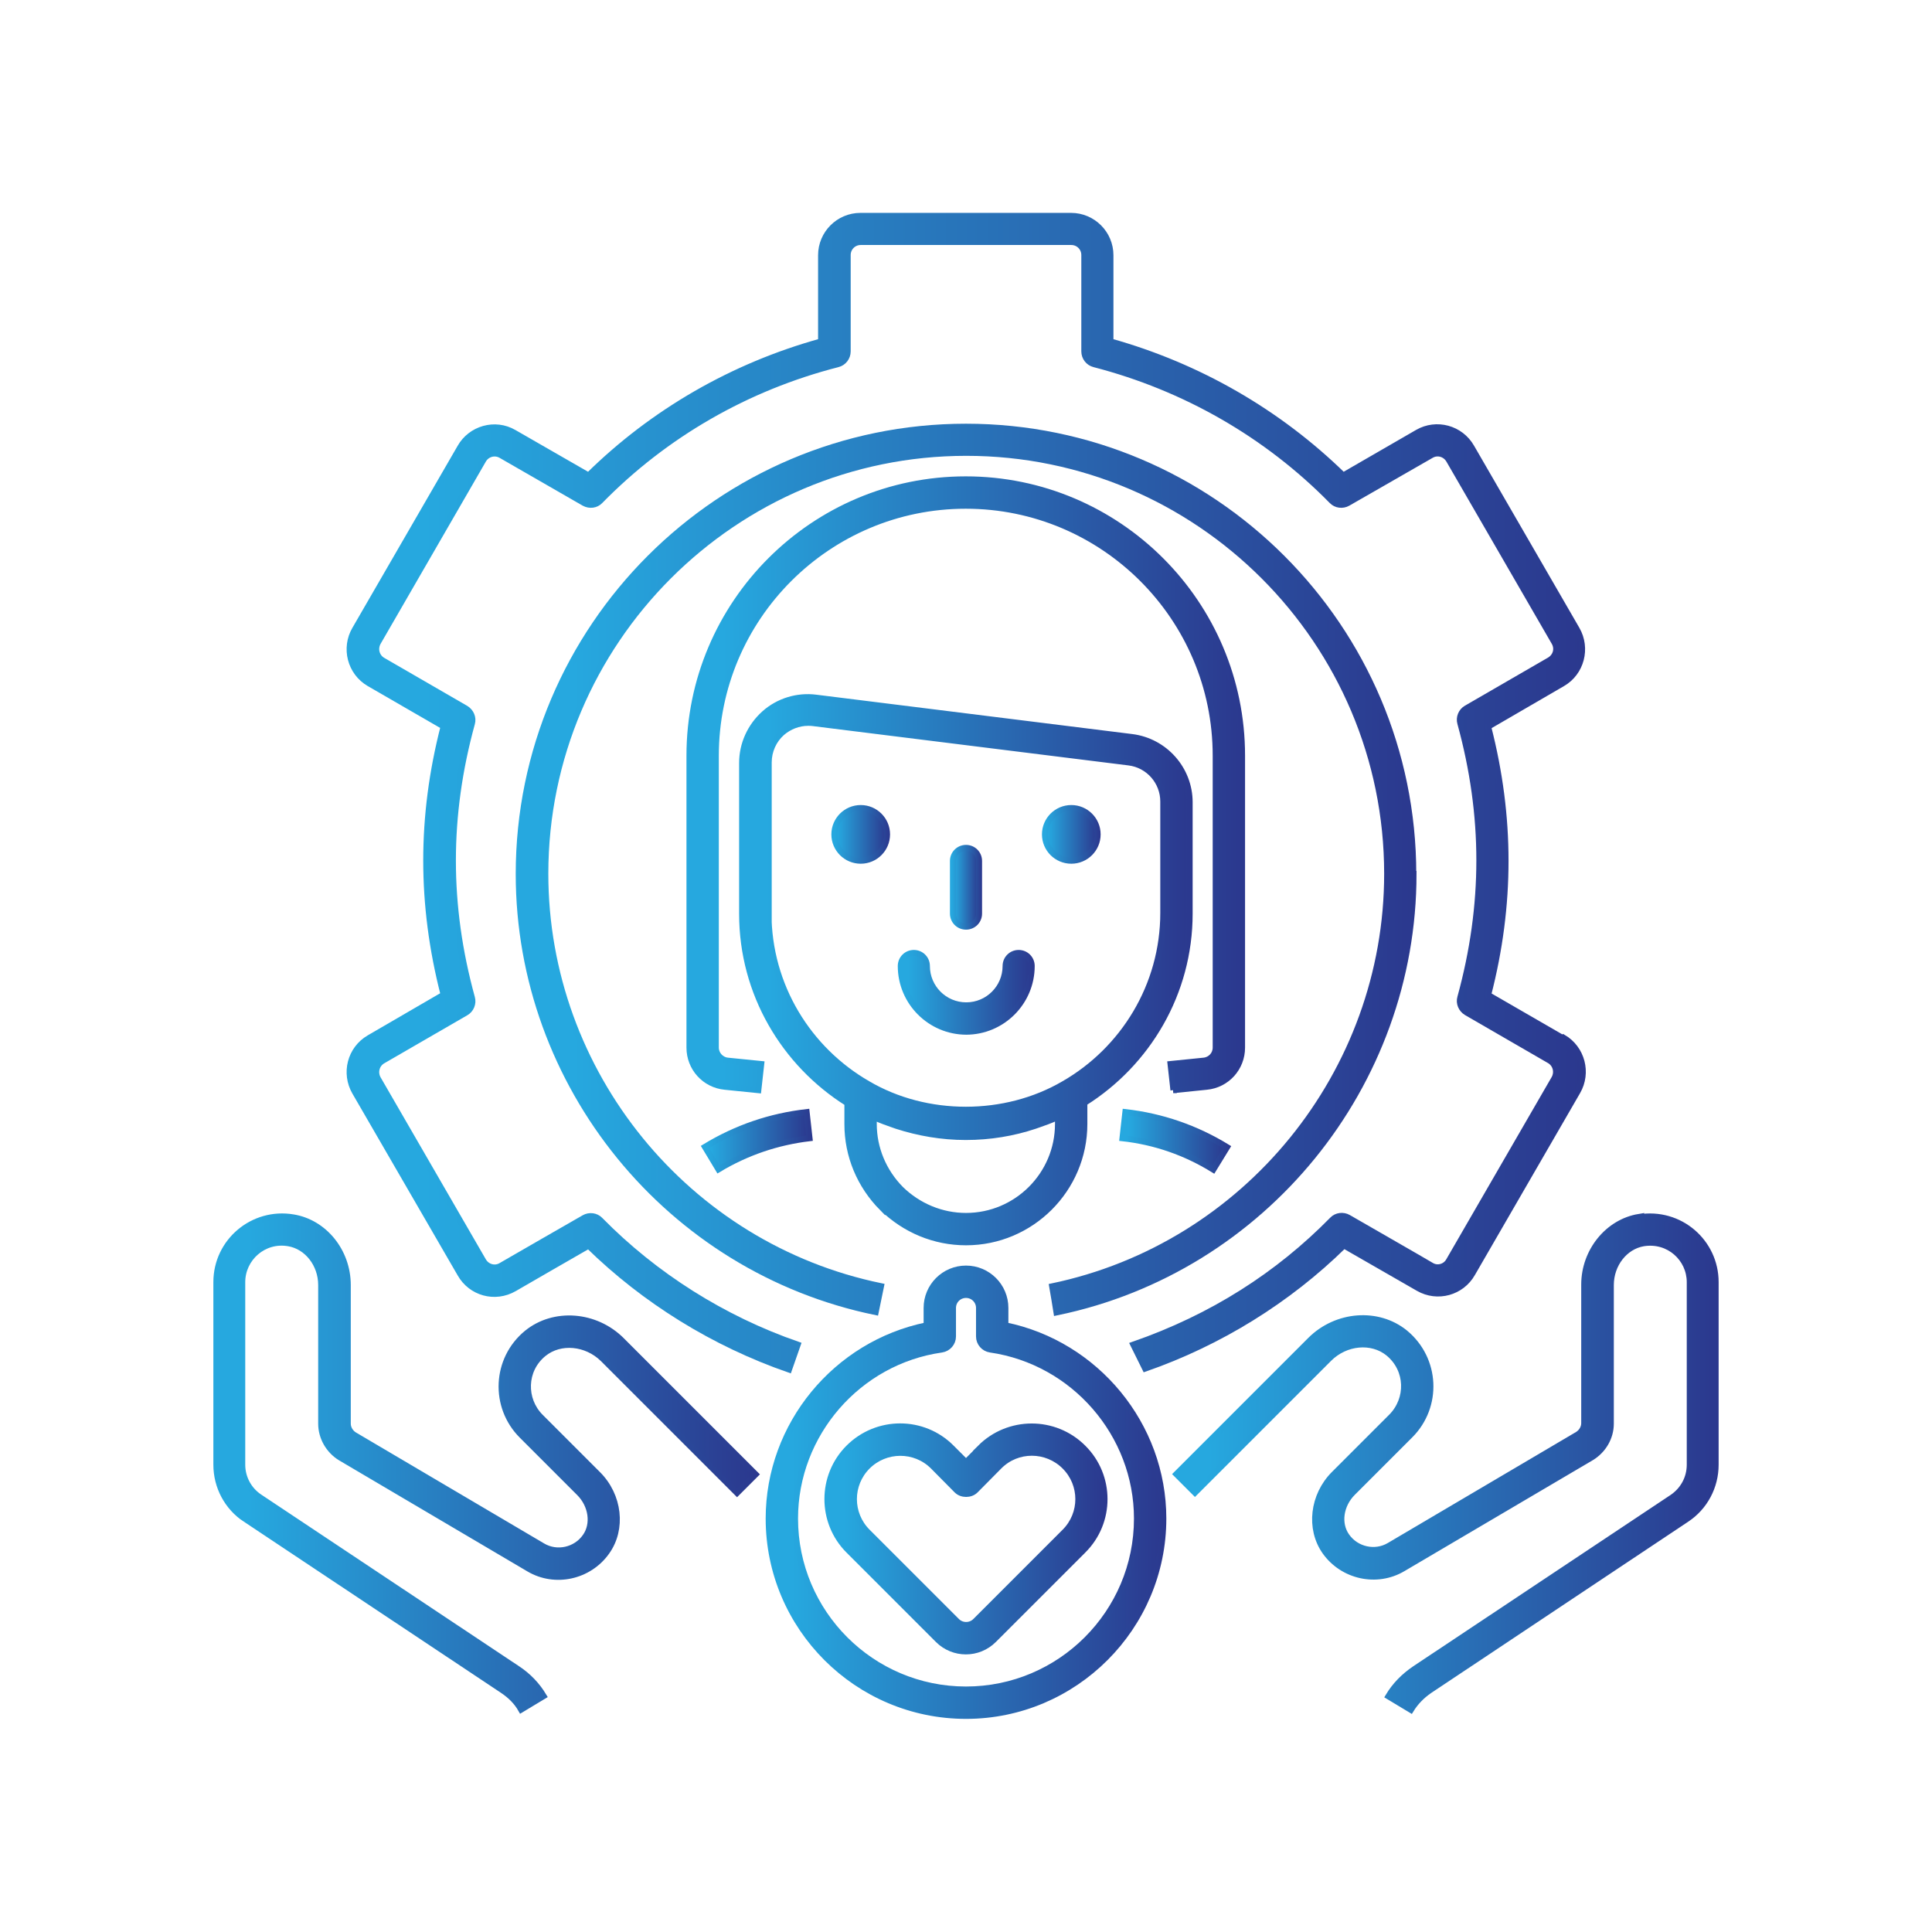 <svg xmlns="http://www.w3.org/2000/svg" xmlns:xlink="http://www.w3.org/1999/xlink" id="Layer_1" width="80" height="80" viewBox="0 0 80 80"><defs><style>      .cls-1 {        fill: url(#linear-gradient-23);        stroke: url(#linear-gradient-24);      }      .cls-1, .cls-2, .cls-3, .cls-4, .cls-5, .cls-6, .cls-7, .cls-8, .cls-9, .cls-10, .cls-11, .cls-12, .cls-13, .cls-14 {        stroke-miterlimit: 10;        stroke-width: .25px;      }      .cls-2 {        fill: url(#linear-gradient-19);        stroke: url(#linear-gradient-20);      }      .cls-3 {        fill: url(#linear-gradient-11);        stroke: url(#linear-gradient-12);      }      .cls-4 {        fill: url(#linear-gradient-17);        stroke: url(#linear-gradient-18);      }      .cls-5 {        fill: url(#linear-gradient-5);        stroke: url(#linear-gradient-6);      }      .cls-6 {        fill: url(#linear-gradient-21);        stroke: url(#linear-gradient-22);      }      .cls-7 {        fill: url(#linear-gradient-7);        stroke: url(#linear-gradient-8);      }      .cls-8 {        fill: url(#linear-gradient-27);        stroke: url(#linear-gradient-28);      }      .cls-9 {        fill: url(#linear-gradient-25);        stroke: url(#linear-gradient-26);      }      .cls-10 {        fill: url(#linear-gradient-15);        stroke: url(#linear-gradient-16);      }      .cls-11 {        fill: url(#linear-gradient);        stroke: url(#linear-gradient-2);      }      .cls-12 {        fill: url(#linear-gradient-13);        stroke: url(#linear-gradient-14);      }      .cls-13 {        fill: url(#linear-gradient-9);        stroke: url(#linear-gradient-10);      }      .cls-14 {        fill: url(#linear-gradient-3);        stroke: url(#linear-gradient-4);      }    </style><linearGradient id="linear-gradient" x1="37.28" y1="41.09" x2="42.72" y2="41.09" gradientUnits="userSpaceOnUse"><stop offset=".06" stop-color="#26a8df"></stop><stop offset="1" stop-color="#2b388e"></stop></linearGradient><linearGradient id="linear-gradient-2" x1="37.15" x2="42.85" xlink:href="#linear-gradient"></linearGradient><linearGradient id="linear-gradient-3" x1="29.19" y1="47.24" x2="33.52" y2="47.24" xlink:href="#linear-gradient"></linearGradient><linearGradient id="linear-gradient-4" x1="29.02" y1="47.25" x2="33.66" y2="47.25" xlink:href="#linear-gradient"></linearGradient><linearGradient id="linear-gradient-5" x1="46.48" y1="47.24" x2="50.81" y2="47.24" xlink:href="#linear-gradient"></linearGradient><linearGradient id="linear-gradient-6" x1="46.34" y1="47.26" x2="50.98" y2="47.26" xlink:href="#linear-gradient"></linearGradient><linearGradient id="linear-gradient-7" x1="30.74" y1="40.14" x2="49.26" y2="40.14" xlink:href="#linear-gradient"></linearGradient><linearGradient id="linear-gradient-8" x1="30.61" y1="40.14" x2="49.39" y2="40.14" xlink:href="#linear-gradient"></linearGradient><linearGradient id="linear-gradient-9" x1="39.46" y1="36.73" x2="40.54" y2="36.73" xlink:href="#linear-gradient"></linearGradient><linearGradient id="linear-gradient-10" x1="39.33" y1="36.73" x2="40.67" y2="36.73" xlink:href="#linear-gradient"></linearGradient><linearGradient id="linear-gradient-11" x1="34.55" y1="34.55" x2="36.73" y2="34.55" xlink:href="#linear-gradient"></linearGradient><linearGradient id="linear-gradient-12" x1="34.43" y1="34.55" x2="36.86" y2="34.55" xlink:href="#linear-gradient"></linearGradient><linearGradient id="linear-gradient-13" x1="43.27" y1="34.55" x2="45.45" y2="34.55" xlink:href="#linear-gradient"></linearGradient><linearGradient id="linear-gradient-14" x1="43.14" y1="34.55" x2="45.57" y2="34.55" xlink:href="#linear-gradient"></linearGradient><linearGradient id="linear-gradient-15" x1="8.95" y1="60.57" x2="31.3" y2="60.57" xlink:href="#linear-gradient"></linearGradient><linearGradient id="linear-gradient-16" x1="8.82" y1="60.59" x2="31.48" y2="60.59" xlink:href="#linear-gradient"></linearGradient><linearGradient id="linear-gradient-17" x1="14.48" y1="32.83" x2="65.52" y2="32.83" xlink:href="#linear-gradient"></linearGradient><linearGradient id="linear-gradient-18" x1="14.36" y1="32.85" x2="65.64" y2="32.85" xlink:href="#linear-gradient"></linearGradient><linearGradient id="linear-gradient-19" x1="48.7" y1="60.57" x2="71.05" y2="60.57" xlink:href="#linear-gradient"></linearGradient><linearGradient id="linear-gradient-20" x1="48.53" y1="60.59" x2="71.18" y2="60.59" xlink:href="#linear-gradient"></linearGradient><linearGradient id="linear-gradient-21" x1="21.48" y1="36" x2="58.52" y2="36" xlink:href="#linear-gradient"></linearGradient><linearGradient id="linear-gradient-22" x1="21.35" y1="36.01" x2="58.65" y2="36.01" xlink:href="#linear-gradient"></linearGradient><linearGradient id="linear-gradient-23" x1="31.83" y1="61.79" x2="48.17" y2="61.79" xlink:href="#linear-gradient"></linearGradient><linearGradient id="linear-gradient-24" x1="31.7" y1="61.79" x2="48.3" y2="61.79" xlink:href="#linear-gradient"></linearGradient><linearGradient id="linear-gradient-25" x1="34.27" y1="63.72" x2="45.74" y2="63.72" xlink:href="#linear-gradient"></linearGradient><linearGradient id="linear-gradient-26" x1="34.14" y1="63.72" x2="45.86" y2="63.72" xlink:href="#linear-gradient"></linearGradient><linearGradient id="linear-gradient-27" x1="28.56" y1="32.49" x2="51.44" y2="32.49" xlink:href="#linear-gradient"></linearGradient><linearGradient id="linear-gradient-28" x1="28.43" y1="32.5" x2="51.57" y2="32.5" xlink:href="#linear-gradient"></linearGradient></defs><g id="Icons"><g><g><path class="cls-11" d="M40,42.72c1.5,0,2.72-1.22,2.72-2.72,0-.3-.24-.54-.54-.54s-.54.24-.54.54c0,.9-.73,1.63-1.63,1.63s-1.63-.73-1.63-1.63c0-.3-.24-.54-.54-.54s-.54.24-.54.54c0,1.5,1.22,2.72,2.72,2.72Z"></path><path class="cls-14" d="M33.52,47.13l-.12-1.08c-1.5.17-2.91.65-4.21,1.44l.56.93c1.16-.7,2.43-1.13,3.77-1.29Z"></path><path class="cls-5" d="M46.48,47.13c1.35.15,2.61.59,3.76,1.3l.57-.93c-1.29-.79-2.71-1.28-4.21-1.45l-.12,1.08Z"></path><path class="cls-7" d="M36.53,50.01c.94.92,2.17,1.43,3.47,1.43,2.7,0,4.9-2.2,4.9-4.9v-.87c2.61-1.64,4.36-4.54,4.36-7.84v-4.61c0-1.37-1.03-2.53-2.39-2.7l-13.08-1.63c-.77-.1-1.56.14-2.14.66s-.92,1.26-.92,2.04v6.25c0,3.3,1.75,6.2,4.36,7.84v.87c0,1.3.51,2.53,1.44,3.47h0ZM43.81,46.26v.28c0,2.1-1.71,3.81-3.81,3.81-1.01,0-1.97-.4-2.7-1.11-.72-.73-1.12-1.69-1.12-2.7v-.28s.05.02.08.03c.22.1.44.18.67.26.07.02.13.05.2.07.9.29,1.86.46,2.86.46s1.96-.16,2.86-.46c.07-.02.13-.05.2-.07.23-.08.45-.16.67-.26.03-.01.05-.02.08-.03ZM31.83,37.82v-6.25c0-.47.2-.92.55-1.23.3-.26.69-.41,1.08-.41.07,0,.14,0,.2.01l13.08,1.63c.82.1,1.43.8,1.43,1.62v4.61c0,3.02-1.66,5.67-4.11,7.08-2.44,1.43-5.7,1.43-8.13,0-2.45-1.41-4.11-4.05-4.11-7.08h0Z"></path><path class="cls-13" d="M40,38.37c.3,0,.54-.24.54-.54v-2.18c0-.3-.24-.54-.54-.54s-.54.24-.54.54v2.18c0,.3.24.54.54.54Z"></path><circle class="cls-3" cx="35.64" cy="34.55" r="1.09"></circle><circle class="cls-12" cx="44.36" cy="34.55" r="1.09"></circle><path class="cls-10" d="M10.16,62.9l10.65,7.09c.33.22.59.48.77.8l.93-.56c-.27-.45-.64-.84-1.1-1.14l-10.65-7.09c-.46-.3-.73-.81-.73-1.35v-7.56c0-.98.88-1.79,1.92-1.61.77.13,1.35.87,1.35,1.73v5.74c0,.57.31,1.11.8,1.41l7.8,4.6c1.08.64,2.49.33,3.22-.7.68-.95.52-2.33-.36-3.21l-2.38-2.38c-.72-.72-.71-1.94.13-2.62.69-.56,1.77-.46,2.46.22l5.55,5.55.77-.77-5.55-5.55c-1.08-1.08-2.8-1.21-3.92-.3-1.32,1.08-1.4,3.05-.21,4.24l2.38,2.38c.51.51.62,1.29.25,1.81-.4.57-1.18.74-1.77.39l-7.8-4.6c-.16-.1-.27-.28-.27-.47v-5.74c0-1.39-.97-2.59-2.26-2.8-1.66-.28-3.18.99-3.18,2.68v7.56c0,.91.45,1.76,1.21,2.26h0Z"></path><path class="cls-4" d="M64.7,42.98l-3.08-1.78c.96-3.73.96-7.37,0-11.11l3.08-1.79c.78-.45,1.04-1.46.59-2.24l-4.36-7.54c-.45-.79-1.45-1.06-2.23-.61l-3.08,1.78c-2.68-2.62-5.99-4.53-9.64-5.55v-3.57c0-.9-.73-1.63-1.63-1.63h-8.72c-.9,0-1.63.73-1.63,1.63v3.57c-3.65,1.01-6.96,2.92-9.63,5.55l-3.08-1.77c-.8-.47-1.8-.16-2.23.6l-4.36,7.54c-.45.77-.2,1.78.59,2.24l3.08,1.78c-.96,3.73-.96,7.37,0,11.11l-3.08,1.79c-.79.46-1.04,1.46-.59,2.24l4.36,7.53c.44.78,1.43,1.07,2.24.6.2-.12,2.86-1.65,3.07-1.77,2.33,2.28,5.19,4.05,8.3,5.13l.36-1.03c-3.09-1.07-5.92-2.86-8.18-5.16-.17-.18-.45-.21-.66-.09-.19.11-3.26,1.87-3.44,1.98-.25.15-.58.07-.74-.2l-4.36-7.54c-.15-.27-.06-.6.2-.75l3.44-1.99c.21-.12.32-.38.25-.62-1.05-3.82-1.05-7.53,0-11.35.07-.24-.04-.49-.25-.62l-3.44-1.99c-.26-.15-.35-.48-.2-.75l4.36-7.55c.15-.26.48-.35.74-.2l3.44,1.98c.22.12.49.09.66-.09,2.68-2.74,6.08-4.7,9.84-5.66.24-.06.41-.28.41-.53v-3.99c0-.3.24-.54.54-.54h8.72c.3,0,.54.24.54.54v3.99c0,.25.17.47.41.53,3.75.97,7.15,2.92,9.84,5.66.17.18.45.21.66.09l3.45-1.98c.25-.15.58-.07.74.2l4.36,7.54c.16.27.07.59-.2.75l-3.44,1.99c-.21.12-.32.38-.25.62,1.05,3.82,1.05,7.53,0,11.35-.07.24.04.49.25.62l3.44,1.99c.26.15.35.48.2.75l-4.36,7.54c-.15.27-.48.35-.72.21-.21-.13-3.23-1.86-3.45-1.99-.21-.12-.49-.09-.66.09-2.24,2.28-4.96,4.03-8.24,5.17l.49.99c3.07-1.07,5.91-2.82,8.23-5.1.23.13,2.86,1.64,3.08,1.77.8.46,1.79.17,2.23-.6l4.36-7.54c.45-.78.19-1.78-.59-2.24h0Z"></path><path class="cls-2" d="M67.87,50.39c-1.29.21-2.27,1.42-2.27,2.8v5.74c0,.19-.11.37-.27.47l-7.8,4.6c-.59.35-1.37.18-1.77-.39-.37-.52-.26-1.29.25-1.8l2.38-2.38c1.19-1.19,1.11-3.15-.21-4.24-1.12-.91-2.84-.78-3.92.3l-5.55,5.55.77.77,5.55-5.55c.69-.69,1.77-.79,2.46-.23.84.69.85,1.9.13,2.63l-2.38,2.38c-.88.88-1.04,2.26-.37,3.21.73,1.03,2.14,1.34,3.22.7l7.81-4.6c.49-.3.8-.83.8-1.4v-5.74c0-.86.58-1.6,1.35-1.73,1.06-.17,1.92.64,1.92,1.61v7.56c0,.55-.27,1.05-.73,1.36l-10.65,7.09c-.46.31-.83.69-1.1,1.14l.93.56c.19-.31.45-.58.77-.8l10.64-7.09c.76-.5,1.21-1.35,1.21-2.26v-7.56c0-1.66-1.48-2.96-3.18-2.68h0Z"></path><path class="cls-6" d="M58.52,36.19c0-10.21-8.31-18.52-18.52-18.52s-18.52,8.31-18.52,18.52c0,8.75,6.21,16.38,14.78,18.14,0,0,.22-1.07.22-1.07-8.06-1.66-13.9-8.84-13.9-17.08,0-9.61,7.82-17.43,17.43-17.43s17.43,7.82,17.43,17.43c0,8.24-5.84,15.42-13.89,17.09,0,.02.22,1.04.22,1.07,8.55-1.77,14.76-9.4,14.76-18.15Z"></path><path class="cls-1" d="M41.63,54.88v-.72c0-.9-.73-1.63-1.63-1.63s-1.63.73-1.63,1.63v.72c-3.76.77-6.54,4.12-6.54,8,0,4.51,3.67,8.17,8.17,8.17s8.17-3.67,8.17-8.17c0-3.87-2.78-7.23-6.54-8ZM40,69.96c-3.91,0-7.08-3.18-7.08-7.08,0-3.5,2.61-6.51,6.07-7,.27-.04.47-.27.47-.54v-1.18c0-.3.24-.54.54-.54s.54.24.54.54v1.18c0,.27.2.5.47.54,3.46.5,6.07,3.51,6.07,7,0,3.91-3.18,7.08-7.08,7.08Z"></path><path class="cls-9" d="M40.6,59.95l-.6.6-.6-.6c-1.17-1.18-3.08-1.18-4.26,0-1.17,1.17-1.17,3.08,0,4.25l3.7,3.7c.64.64,1.67.64,2.31,0l3.7-3.7c1.18-1.17,1.18-3.08,0-4.25-1.18-1.18-3.09-1.17-4.26,0h0ZM44.09,63.43l-3.7,3.7c-.21.21-.56.21-.77,0l-3.7-3.7c-.75-.75-.75-1.96,0-2.71.74-.74,1.96-.76,2.72,0l.98.99c.2.2.57.2.77,0l.98-.99c.75-.76,1.97-.75,2.72,0,.75.75.75,1.96,0,2.71Z"></path></g><path class="cls-8" d="M48.59,45.14l-.12-1.08,1.38-.14c.28-.03.49-.26.49-.54v-12.09c0-5.71-4.64-10.35-10.35-10.35s-10.35,4.64-10.35,10.35v12.09c0,.27.21.51.49.54l1.39.14-.12,1.08-1.38-.14c-.84-.08-1.47-.78-1.47-1.62v-12.09c0-6.31,5.13-11.44,11.44-11.44s11.44,5.13,11.44,11.44v12.09c0,.84-.63,1.54-1.47,1.62l-1.38.14Z"></path></g></g></svg>